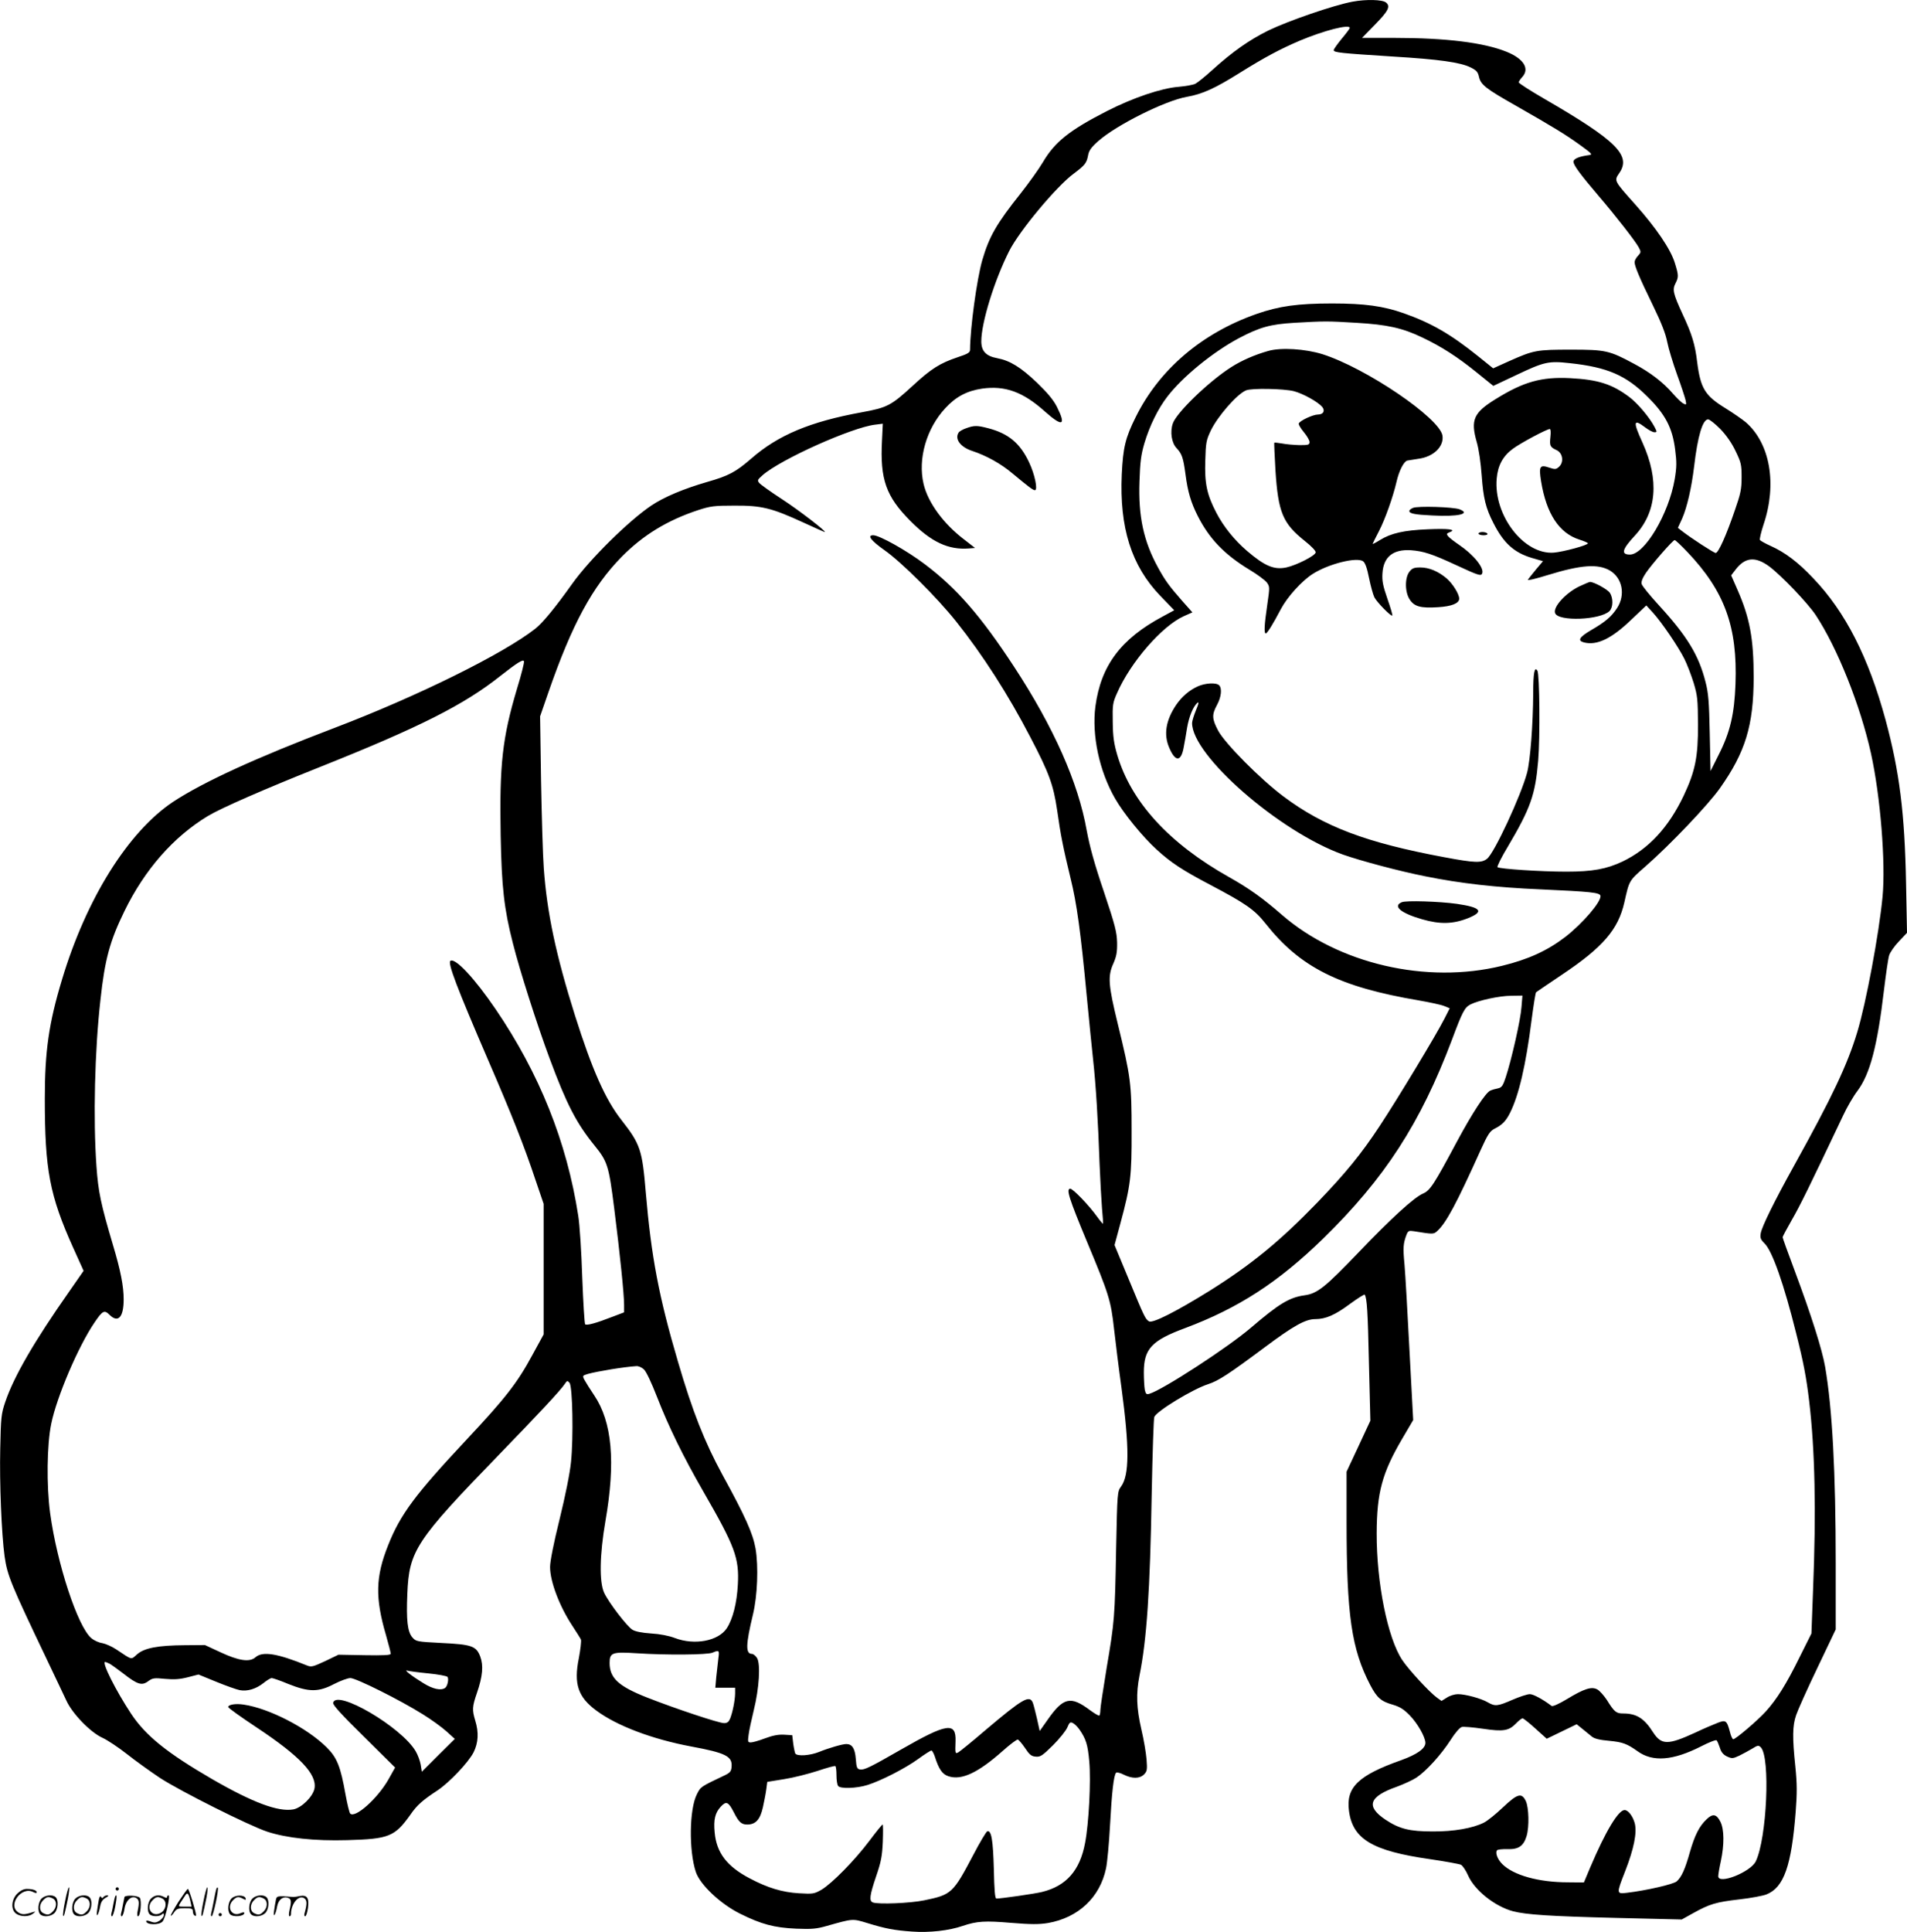 <svg version="1.0" xmlns="http://www.w3.org/2000/svg"
  viewBox="0 0 1185.142 1200.282"
 preserveAspectRatio="xMidYMid meet">
<g transform="translate(-0.151,1200.547) scale(0.1,-0.1)"
fill="#000000" stroke="none">
<path d="M8407 11995 c-118 -22 -399 -119 -523 -179 -119 -59 -222 -131 -349
-246 -44 -40 -91 -78 -105 -85 -14 -7 -60 -15 -104 -19 -106 -8 -283 -68 -444
-150 -233 -119 -325 -192 -399 -318 -26 -44 -88 -130 -136 -191 -153 -192
-198 -271 -241 -418 -34 -119 -75 -419 -76 -556 0 -18 -13 -26 -77 -47 -110
-37 -164 -71 -278 -176 -136 -125 -159 -137 -318 -166 -323 -59 -520 -142
-687 -288 -96 -83 -140 -107 -274 -145 -145 -42 -267 -93 -346 -146 -140 -94
-382 -332 -492 -486 -109 -153 -183 -242 -229 -279 -198 -156 -734 -421 -1249
-617 -484 -184 -818 -337 -1004 -460 -278 -186 -538 -600 -689 -1103 -82 -271
-107 -445 -107 -740 0 -443 30 -601 176 -926 l65 -144 -89 -128 c-219 -312
-344 -528 -398 -687 -25 -74 -27 -96 -31 -290 -5 -208 8 -531 27 -669 17 -119
39 -172 261 -637 52 -108 106 -224 122 -257 37 -83 152 -201 227 -234 30 -14
98 -59 150 -100 53 -42 145 -108 205 -148 127 -83 555 -297 666 -334 121 -40
295 -59 499 -53 259 7 295 22 392 158 41 60 77 91 170 152 73 49 191 173 223
236 29 59 33 123 10 197 -20 67 -19 86 11 173 35 102 41 169 20 225 -25 65
-53 75 -242 84 -153 8 -157 9 -180 35 -30 35 -38 106 -31 271 11 267 52 330
567 861 255 263 384 401 412 443 14 21 16 21 29 6 19 -23 25 -340 9 -493 -7
-70 -35 -208 -71 -355 -37 -149 -59 -261 -59 -296 0 -90 58 -243 137 -363 26
-40 51 -79 55 -88 3 -9 -3 -61 -13 -115 -33 -161 -5 -243 110 -327 127 -94
347 -177 587 -222 216 -40 258 -61 252 -127 -2 -27 -10 -36 -38 -50 -157 -75
-153 -72 -177 -119 -48 -92 -51 -352 -7 -484 27 -80 154 -199 275 -259 133
-66 212 -87 349 -93 97 -4 127 -1 190 17 163 46 159 46 251 18 114 -35 167
-45 279 -53 107 -8 230 6 314 35 89 30 139 33 303 19 124 -10 170 -10 227 -1
189 33 323 159 361 339 8 37 19 158 25 268 11 204 23 312 38 327 4 4 26 -1 47
-12 52 -26 99 -26 126 1 19 19 21 29 16 93 -3 39 -17 123 -32 186 -31 134 -34
223 -12 335 45 221 66 530 76 1130 5 253 12 468 16 477 15 37 239 173 335 204
63 20 130 64 350 228 178 133 254 176 315 176 65 0 123 25 217 95 48 35 89 61
91 57 14 -24 19 -102 26 -423 l9 -360 -74 -159 -74 -158 0 -308 c0 -584 31
-794 147 -1017 42 -80 67 -102 142 -123 43 -13 67 -28 104 -66 48 -49 97 -135
97 -171 0 -35 -53 -72 -150 -107 -266 -94 -345 -169 -325 -315 23 -176 146
-249 502 -300 96 -14 183 -30 194 -35 11 -6 31 -36 44 -66 41 -93 167 -193
280 -223 81 -21 230 -31 634 -41 l414 -10 72 40 c103 57 141 68 287 85 70 8
146 22 168 31 108 43 155 178 181 513 9 116 9 173 -2 281 -19 182 -18 254 5
320 10 30 69 162 132 293 l114 239 0 406 c0 570 -21 966 -66 1227 -18 104 -85
317 -190 598 -41 109 -74 201 -74 206 0 4 26 53 58 109 51 88 103 194 318 647
23 50 63 119 89 153 78 104 124 279 165 627 12 99 26 196 32 215 6 19 33 58
61 87 l50 53 -6 308 c-8 437 -41 695 -127 1014 -106 389 -249 671 -449 880
-94 100 -176 162 -266 202 -33 15 -62 31 -66 37 -3 6 7 48 22 94 86 254 41
507 -111 638 -22 18 -78 57 -125 86 -127 78 -155 123 -176 286 -13 110 -32
173 -90 297 -60 130 -65 154 -45 193 20 39 20 50 -4 127 -26 85 -115 216 -244
361 -135 151 -134 149 -102 196 77 110 -15 202 -464 462 -88 51 -160 97 -160
103 0 5 10 20 21 32 49 52 10 115 -97 158 -142 57 -374 86 -698 86 l-200 0 82
84 c82 84 96 112 67 136 -22 18 -122 21 -208 5z m-17 -163 c0 -4 -22 -34 -50
-67 -27 -33 -50 -65 -50 -71 0 -15 41 -19 370 -40 284 -17 417 -36 480 -67 37
-18 46 -28 53 -59 11 -49 43 -74 227 -178 235 -134 310 -180 399 -244 73 -53
82 -61 60 -64 -63 -8 -99 -23 -99 -41 0 -22 45 -82 155 -211 107 -125 231
-284 251 -322 15 -28 14 -31 -5 -52 -12 -12 -21 -30 -21 -39 0 -25 30 -97 113
-267 53 -109 80 -177 90 -230 8 -41 36 -132 61 -202 26 -71 49 -142 53 -159 6
-29 5 -31 -15 -20 -12 6 -40 34 -64 61 -59 69 -141 132 -241 185 -154 83 -177
88 -392 88 -214 0 -231 -3 -382 -70 l-102 -46 -93 75 c-172 138 -292 207 -462
267 -128 45 -243 61 -446 61 -212 0 -329 -16 -469 -65 -340 -119 -605 -345
-751 -640 -65 -130 -79 -191 -87 -356 -15 -332 60 -569 239 -755 l87 -90 -72
-39 c-260 -139 -384 -305 -418 -559 -23 -179 24 -400 122 -571 53 -93 171
-238 260 -319 89 -81 159 -127 332 -218 220 -116 275 -154 343 -240 216 -273
457 -394 953 -478 68 -12 139 -27 158 -35 l34 -14 -32 -63 c-47 -94 -287 -492
-403 -668 -115 -175 -213 -294 -388 -476 -234 -242 -412 -387 -669 -548 -206
-128 -355 -204 -377 -190 -23 15 -28 25 -128 267 l-86 207 36 133 c64 237 71
294 70 577 0 292 -5 334 -86 665 -59 242 -63 296 -27 375 19 44 24 70 23 130
-2 65 -12 106 -82 315 -59 173 -88 279 -107 381 -53 299 -205 641 -452 1018
-205 313 -356 487 -554 636 -114 86 -282 180 -321 180 -39 0 -13 -34 72 -94
105 -74 327 -295 443 -441 165 -207 324 -454 462 -720 116 -221 143 -296 166
-451 22 -158 39 -240 84 -426 38 -153 63 -335 100 -728 14 -146 32 -326 40
-400 17 -153 31 -382 40 -645 4 -99 11 -223 15 -275 5 -52 8 -96 6 -97 -1 -2
-18 18 -36 43 -50 70 -150 174 -167 174 -27 0 -9 -58 105 -332 135 -324 147
-360 167 -539 9 -79 29 -243 46 -364 50 -372 50 -545 -3 -616 -22 -30 -23 -37
-30 -382 -8 -432 -10 -456 -59 -744 -21 -128 -39 -246 -39 -261 0 -16 -3 -31
-6 -35 -4 -3 -29 12 -58 33 -121 91 -166 81 -265 -61 l-48 -68 -17 77 c-10 42
-21 87 -26 99 -20 50 -64 24 -290 -167 -85 -73 -163 -136 -172 -141 -20 -11
-21 -10 -18 69 4 120 -54 111 -335 -50 -197 -113 -232 -130 -258 -126 -19 3
-23 11 -27 66 -5 65 -23 92 -59 92 -24 0 -110 -25 -169 -49 -57 -23 -136 -28
-148 -10 -3 6 -9 34 -13 63 l-6 51 -51 3 c-36 2 -71 -5 -119 -23 -37 -14 -76
-25 -87 -25 -19 0 -20 4 -14 48 3 26 18 94 32 152 34 137 43 289 20 325 -9 14
-23 25 -31 25 -41 0 -39 58 6 245 28 116 35 298 16 410 -17 94 -62 196 -207
460 -110 203 -184 389 -275 700 -119 404 -166 653 -200 1051 -22 265 -34 301
-150 449 -101 128 -183 313 -290 651 -118 374 -174 637 -194 914 -6 80 -13
325 -17 545 l-6 400 52 150 c146 421 273 656 455 841 133 135 284 227 475 290
76 25 100 28 225 28 169 1 231 -14 427 -104 72 -33 132 -60 135 -60 16 0 -161
136 -267 205 -69 45 -132 90 -140 100 -13 16 -11 20 22 49 114 99 554 296 698
313 l48 6 -5 -104 c-13 -242 25 -348 176 -500 131 -132 237 -181 364 -171 l38
3 -63 49 c-132 99 -230 233 -257 350 -36 155 18 343 135 469 66 72 135 108
229 122 143 20 254 -20 390 -142 110 -98 134 -89 75 29 -22 43 -57 85 -123
149 -103 98 -169 138 -248 153 -70 13 -99 44 -99 105 0 115 81 378 173 560 62
124 295 404 402 482 69 52 80 65 89 115 5 28 20 49 62 86 112 100 418 253 553
276 95 17 173 52 326 148 159 99 249 147 375 201 150 63 310 104 310 79z m40
-1832 c192 -11 287 -32 410 -91 120 -57 218 -120 338 -217 l104 -84 140 66
c177 84 202 90 337 75 232 -25 348 -75 482 -209 111 -110 154 -193 171 -328
10 -78 10 -108 -3 -185 -37 -215 -187 -467 -278 -467 -57 0 -49 32 29 116 138
147 155 346 49 580 -60 131 -57 150 17 94 21 -16 47 -30 57 -30 17 0 17 2 1
33 -31 59 -105 147 -157 186 -108 81 -195 108 -367 117 -179 9 -290 -22 -465
-131 -136 -84 -155 -129 -116 -266 13 -44 25 -128 31 -209 10 -140 25 -202 73
-295 63 -124 128 -183 239 -216 l69 -20 -44 -52 c-24 -29 -46 -57 -50 -63 -4
-7 51 6 121 28 211 65 316 72 390 28 76 -47 96 -149 44 -231 -35 -54 -73 -87
-163 -139 -73 -43 -86 -65 -43 -76 80 -20 170 23 292 140 l95 90 42 -46 c55
-61 155 -208 194 -285 17 -34 43 -102 58 -150 24 -80 26 -103 27 -258 1 -201
-17 -290 -88 -441 -95 -200 -219 -333 -381 -411 -100 -47 -186 -63 -350 -63
-156 0 -416 17 -427 28 -4 4 24 61 64 127 142 240 171 323 189 535 12 145 9
537 -5 559 -18 28 -26 -15 -26 -139 -1 -195 -18 -418 -38 -495 -38 -143 -204
-500 -249 -535 -35 -27 -75 -26 -267 10 -483 90 -747 189 -999 378 -142 106
-363 329 -405 408 -39 74 -40 99 -7 160 27 50 32 103 13 122 -18 18 -87 14
-133 -7 -53 -24 -99 -64 -134 -115 -64 -95 -79 -184 -43 -266 38 -90 74 -88
90 3 6 29 15 83 21 121 12 70 38 133 64 155 11 8 8 -6 -9 -46 -13 -32 -24 -68
-24 -79 -2 -201 542 -676 938 -818 111 -39 350 -103 512 -135 217 -44 437 -69
715 -81 314 -14 369 -20 373 -40 6 -36 -110 -171 -218 -255 -112 -86 -230
-140 -394 -180 -469 -115 -1017 12 -1368 317 -118 103 -205 165 -328 234 -374
210 -609 468 -695 759 -21 72 -27 114 -28 205 -2 107 0 120 27 180 84 192 279
416 414 477 l54 24 -64 72 c-81 92 -106 127 -150 207 -89 162 -123 318 -115
535 4 123 10 166 31 238 32 107 84 213 142 288 95 124 283 277 444 363 131 69
196 87 345 96 192 11 205 11 385 0z m2263 -660 c38 -40 71 -87 95 -138 34 -70
37 -84 37 -162 0 -73 -6 -102 -42 -205 -53 -155 -102 -265 -119 -265 -11 0
-153 92 -212 138 l-23 18 27 59 c30 69 58 190 74 323 22 188 53 292 87 292 9
0 43 -27 76 -60z m-1056 -48 c-6 -56 -3 -64 38 -83 39 -18 47 -75 15 -104 -18
-16 -24 -17 -60 -5 -59 20 -66 9 -51 -85 33 -202 112 -322 238 -362 29 -9 53
-20 53 -23 0 -12 -153 -53 -212 -58 -186 -14 -375 232 -355 460 7 82 39 140
100 185 50 37 212 123 230 123 6 0 7 -21 4 -48z m851 -716 c232 -244 312 -465
299 -820 -7 -187 -33 -300 -105 -441 l-50 -100 -5 235 c-4 195 -8 249 -26 318
-42 167 -115 286 -290 477 -56 61 -104 120 -107 132 -4 15 5 37 27 70 41 59
167 203 178 203 5 0 40 -33 79 -74z m508 -89 c76 -57 238 -226 289 -302 135
-204 278 -562 344 -860 59 -268 92 -681 72 -891 -22 -230 -103 -662 -157 -840
-61 -202 -153 -398 -391 -827 -127 -229 -200 -378 -209 -423 -5 -28 -2 -38 24
-64 48 -47 121 -256 196 -558 46 -182 63 -272 81 -422 36 -304 44 -681 24
-1174 l-10 -269 -73 -146 c-82 -167 -142 -263 -211 -339 -50 -55 -187 -172
-202 -172 -5 0 -15 21 -21 47 -19 71 -26 75 -80 53 -26 -10 -87 -36 -135 -59
-170 -78 -210 -78 -262 2 -55 87 -103 117 -186 117 -43 0 -55 9 -102 85 -18
27 -44 56 -58 64 -36 20 -81 6 -190 -60 -50 -30 -88 -47 -95 -42 -54 41 -113
73 -135 73 -16 0 -64 -16 -108 -35 -92 -40 -108 -42 -153 -16 -40 24 -139 51
-186 51 -19 0 -50 -9 -68 -21 l-34 -21 -28 20 c-45 32 -178 176 -216 234 -91
136 -160 480 -159 788 1 253 34 375 160 589 l67 114 -23 431 c-12 237 -26 478
-31 535 -10 105 -8 131 12 184 10 26 15 28 47 23 118 -19 121 -19 143 0 56 50
120 169 271 504 44 97 58 118 85 132 48 24 71 47 97 98 55 109 99 295 135 580
12 91 24 168 28 171 4 3 77 53 162 110 253 169 348 280 386 447 32 141 27 133
133 226 153 134 389 382 461 484 159 225 209 390 210 687 0 243 -24 372 -101
547 l-39 89 27 35 c59 78 123 84 209 21z m-7781 -759 c-92 -308 -110 -472
-102 -913 6 -320 21 -456 76 -670 42 -168 151 -508 228 -715 106 -286 167
-403 279 -541 81 -100 89 -124 123 -394 36 -286 61 -530 61 -596 l0 -47 -71
-27 c-105 -41 -162 -56 -171 -47 -4 4 -12 136 -18 292 -5 157 -16 329 -25 383
-71 459 -242 884 -513 1282 -130 191 -250 320 -281 301 -19 -12 39 -164 236
-621 145 -335 223 -531 294 -745 l49 -144 0 -406 0 -405 -71 -130 c-93 -172
-168 -268 -409 -525 -317 -338 -411 -464 -486 -654 -79 -197 -82 -327 -13
-562 16 -56 29 -107 29 -113 0 -9 -46 -11 -162 -9 l-163 3 -83 -40 c-78 -36
-86 -38 -115 -26 -182 74 -274 89 -318 50 -36 -32 -104 -22 -219 32 l-95 44
-125 -1 c-166 -1 -252 -17 -297 -57 -39 -34 -27 -37 -129 31 -27 18 -66 35
-87 39 -22 3 -52 17 -68 31 -84 70 -213 461 -256 777 -23 170 -20 426 7 555
34 167 169 483 269 629 50 74 61 80 94 47 53 -52 87 -14 87 97 0 81 -19 179
-66 336 -76 256 -92 333 -103 490 -21 293 -11 720 25 1036 27 251 59 366 149
550 126 258 305 462 519 591 82 49 344 164 698 305 617 246 894 386 1118 564
107 84 145 108 148 91 2 -8 -17 -84 -43 -168z m6242 -1980 c-5 -76 -62 -327
-98 -436 -17 -52 -25 -63 -47 -68 -15 -3 -37 -9 -48 -14 -29 -11 -114 -142
-207 -315 -145 -271 -168 -306 -212 -325 -56 -24 -200 -156 -397 -362 -211
-220 -259 -259 -339 -270 -94 -13 -159 -52 -334 -202 -141 -121 -548 -386
-631 -410 -18 -5 -22 -1 -28 25 -3 17 -6 66 -6 108 0 146 48 198 256 275 331
124 580 285 858 556 383 374 605 716 801 1236 66 177 79 200 115 219 49 25
181 54 254 54 l69 1 -6 -72z m-5454 -2250 c15 -14 47 -82 82 -172 71 -183 162
-369 288 -588 196 -340 223 -412 214 -577 -6 -114 -31 -214 -69 -272 -53 -79
-200 -107 -323 -60 -37 14 -93 25 -147 28 -57 4 -98 12 -116 23 -35 22 -147
168 -176 230 -31 67 -28 236 8 445 64 367 42 616 -70 782 -25 37 -52 80 -60
95 -14 27 -13 27 23 38 60 16 220 43 300 48 12 1 33 -8 46 -20z m463 -1795
c-3 -27 -9 -78 -13 -115 l-6 -68 62 0 61 0 0 -37 c-1 -43 -15 -114 -31 -155
-9 -21 -18 -28 -38 -28 -32 0 -305 91 -478 159 -178 70 -233 121 -233 215 0
64 16 70 170 60 183 -12 439 -10 470 4 40 17 43 15 36 -35z m-3783 -34 c12 -7
50 -34 85 -61 87 -68 115 -77 154 -48 27 20 37 22 105 15 57 -5 91 -3 142 10
l66 17 110 -45 c61 -25 126 -48 146 -52 48 -9 101 7 148 44 21 17 44 31 51 31
7 0 54 -16 104 -37 128 -51 187 -51 284 0 39 20 85 37 101 37 35 0 310 -137
450 -225 52 -32 118 -80 147 -106 l52 -47 -103 -102 -102 -102 -7 44 c-4 23
-18 61 -31 83 -87 150 -495 389 -513 301 -3 -13 51 -72 191 -210 l194 -192
-42 -75 c-67 -117 -206 -242 -237 -211 -5 5 -18 58 -29 118 -31 175 -53 230
-118 294 -121 120 -357 242 -515 265 -50 8 -96 0 -96 -15 0 -6 80 -63 178
-128 267 -177 374 -290 358 -378 -10 -51 -80 -120 -131 -130 -94 -17 -252 42
-505 188 -281 163 -413 270 -503 405 -96 145 -185 323 -162 323 3 0 16 -5 28
-11z m1980 -60 c61 -6 115 -16 120 -22 9 -15 -1 -59 -16 -69 -27 -17 -76 -6
-134 30 -72 44 -126 86 -100 78 9 -3 68 -11 130 -17z m6881 -343 l70 -63 93
45 93 45 36 -29 c19 -16 46 -37 59 -48 16 -13 49 -21 108 -26 83 -8 110 -18
176 -65 94 -68 220 -58 395 31 49 25 92 42 96 37 4 -4 13 -25 20 -46 8 -27 21
-43 44 -54 31 -14 36 -14 77 5 24 12 61 32 81 44 33 21 39 21 52 8 61 -60 38
-567 -31 -709 -33 -67 -233 -146 -233 -92 0 11 7 53 16 93 22 103 21 197 -2
244 -24 49 -48 54 -86 17 -46 -43 -74 -99 -104 -203 -30 -107 -52 -156 -82
-183 -20 -18 -190 -57 -309 -71 -66 -8 -67 -7 -12 133 55 141 75 241 60 299
-12 44 -41 82 -63 82 -39 0 -118 -131 -214 -357 l-39 -93 -100 1 c-181 0 -339
44 -408 114 -29 29 -43 67 -33 84 4 6 33 9 66 8 69 -2 100 19 119 82 17 57 14
177 -5 217 -26 54 -52 46 -143 -40 -42 -40 -95 -83 -117 -94 -69 -35 -189 -56
-319 -55 -144 0 -207 16 -293 73 -124 83 -103 144 71 205 43 16 98 41 122 57
60 40 153 142 212 234 27 43 57 77 69 80 11 3 71 -2 132 -11 128 -19 161 -13
207 35 16 17 34 30 39 30 6 -1 42 -29 80 -64z m-2836 -3 c43 -61 54 -98 63
-202 11 -121 -3 -386 -26 -505 -32 -172 -117 -268 -268 -305 -44 -11 -253 -41
-283 -41 -9 0 -13 49 -16 183 -5 180 -15 243 -41 235 -6 -2 -46 -68 -87 -147
-126 -239 -135 -247 -305 -282 -87 -18 -285 -26 -319 -13 -24 9 -20 43 20 161
31 90 38 126 42 216 2 59 2 107 -1 107 -4 0 -41 -46 -83 -102 -92 -122 -231
-263 -297 -303 -46 -26 -53 -27 -140 -22 -103 6 -194 33 -307 93 -141 74 -206
159 -217 285 -8 79 3 122 37 159 35 38 48 32 82 -34 30 -60 47 -76 83 -76 53
0 81 31 98 108 8 37 18 87 21 112 l6 45 105 17 c58 9 151 33 207 51 57 19 106
33 111 30 4 -2 7 -28 7 -56 0 -29 4 -59 10 -67 12 -19 115 -16 184 6 85 27
233 103 312 160 41 30 79 54 84 54 5 0 14 -17 21 -37 25 -79 47 -111 85 -123
81 -27 184 21 339 159 44 39 85 70 92 69 6 -2 26 -25 45 -53 27 -41 39 -51 66
-53 29 -3 41 5 108 71 41 41 81 91 89 111 13 31 18 35 35 26 10 -5 27 -22 38
-37z M6006 9345 c-21 -7 -43 -20 -47 -27 -26 -40 11 -90 84 -114 88 -29 179
-79 252 -141 99 -82 126 -103 138 -103 20 0 -1 100 -36 173 -56 119 -128 179
-254 212 -69 18 -87 18 -137 0z M7883 9825 c-82 -23 -165 -59 -229 -100 -140
-89 -342 -284 -364 -351 -18 -53 -7 -120 23 -152 34 -36 42 -60 56 -163 14
-109 34 -176 76 -259 72 -142 166 -240 323 -335 47 -28 95 -64 106 -78 19 -26
19 -29 3 -140 -18 -122 -21 -177 -9 -177 9 0 47 62 93 150 40 76 130 176 199
220 97 62 275 107 313 78 13 -9 25 -44 37 -105 10 -49 25 -103 33 -119 17 -32
104 -120 111 -113 3 3 -11 50 -30 104 -28 81 -34 111 -31 158 6 103 66 151
177 144 78 -6 129 -22 280 -92 140 -65 156 -70 163 -52 13 34 -52 115 -143
177 -31 21 -62 45 -69 54 -11 14 -10 17 10 25 45 17 -6 24 -139 18 -144 -6
-226 -24 -295 -67 -27 -17 -47 -27 -45 -23 2 5 19 40 39 78 38 73 87 211 109
305 16 71 45 127 67 134 10 2 41 7 69 11 94 12 160 76 150 144 -17 109 -475
420 -746 506 -106 33 -258 43 -337 20z m160 -250 c57 -15 149 -66 176 -98 19
-24 6 -47 -27 -47 -31 0 -114 -39 -119 -56 -2 -6 12 -30 32 -54 19 -23 35 -50
35 -61 0 -17 -8 -19 -62 -19 -35 1 -83 5 -108 10 -25 4 -47 7 -49 5 -2 -2 2
-80 7 -172 17 -260 45 -329 182 -438 43 -34 70 -63 68 -72 -4 -21 -119 -79
-182 -93 -76 -16 -134 8 -245 103 -78 67 -145 150 -190 236 -59 113 -74 183
-69 326 3 110 6 126 34 185 42 88 163 227 219 250 34 15 236 11 298 -5z M8783
8850 c-13 -5 -23 -14 -23 -19 0 -16 33 -23 141 -28 162 -9 243 10 172 38 -37
15 -262 22 -290 9z M9190 8690 c0 -5 14 -10 31 -10 17 0 28 4 24 10 -3 6 -17
10 -31 10 -13 0 -24 -4 -24 -10z M8761 8454 c-30 -38 -29 -129 2 -174 28 -43
68 -54 175 -47 85 5 132 24 132 53 0 28 -39 91 -76 124 -52 45 -110 70 -166
70 -39 0 -50 -5 -67 -26z M9820 8364 c-86 -40 -169 -130 -154 -168 20 -53 280
-43 338 13 23 23 24 80 2 114 -15 21 -98 67 -123 67 -4 0 -33 -12 -63 -26z
M8713 6400 c-58 -24 -6 -68 127 -106 111 -32 192 -30 285 7 102 41 82 67 -70
89 -107 15 -317 22 -342 10z M406 194 c-10 -47 -15 -88 -12 -91 5 -6 9 7 30
110 7 37 10 67 6 67 -4 0 -15 -39 -24 -86z M720 270 c0 -5 5 -10 10 -10 6 0
10 5 10 10 0 6 -4 10 -10 10 -5 0 -10 -4 -10 -10z M1266 194 c-10 -47 -15 -88
-12 -91 5 -6 9 7 30 110 7 37 10 67 6 67 -4 0 -15 -39 -24 -86z M1346 269 c-3
-8 -10 -41 -16 -74 -6 -33 -14 -68 -16 -77 -3 -10 -1 -18 3 -18 10 0 46 171
38 178 -2 3 -7 -1 -9 -9z M109 241 c-38 -38 -41 -101 -7 -125 29 -20 79 -20
104 0 18 14 18 15 1 10 -53 -17 -69 -17 -92 -2 -69 45 21 166 94 126 12 -6 21
-7 21 -1 0 12 -25 21 -62 21 -19 0 -39 -10 -59 -29z M1110 189 c-28 -45 -49
-83 -47 -85 2 -3 12 7 21 21 14 21 24 25 66 25 43 0 50 -3 50 -19 0 -11 5 -23
10 -26 6 -3 10 -3 10 1 0 20 -44 164 -51 164 -4 0 -30 -37 -59 -81z m75 4 l7
-33 -42 0 c-42 0 -42 0 -28 23 8 12 21 32 29 44 15 25 22 18 34 -34z M260 210
c-22 -22 -27 -79 -8 -98 19 -19 66 -14 88 8 22 22 27 79 8 98 -19 19 -66 14
-88 -8z m71 0 c25 -14 25 -54 -1 -80 -23 -23 -33 -24 -61 -10 -25 14 -25 54 1
80 23 23 33 24 61 10z M470 210 c-22 -22 -27 -79 -8 -98 19 -19 66 -14 88 8
22 22 27 79 8 98 -19 19 -66 14 -88 -8z m71 0 c25 -14 25 -54 -1 -80 -23 -23
-33 -24 -61 -10 -25 14 -25 54 1 80 23 23 33 24 61 10z M616 204 c-3 -16 -8
-47 -11 -69 -8 -51 10 -26 19 27 5 27 15 42 34 53 18 10 22 14 10 15 -9 0 -20
-5 -24 -11 -5 -8 -9 -8 -14 1 -5 8 -10 3 -14 -16z M717 223 c-2 -4 -7 -26 -11
-48 -4 -22 -9 -48 -12 -57 -3 -10 -1 -18 4 -18 4 0 14 28 20 62 11 58 10 81
-1 61z M775 220 c-1 -3 -5 -23 -9 -45 -4 -22 -9 -48 -12 -57 -3 -10 -1 -18 4
-18 5 0 13 20 17 45 7 53 44 87 74 68 17 -11 19 -28 8 -80 -4 -18 -3 -33 2
-33 16 0 24 99 11 115 -12 14 -87 18 -95 5z M940 210 c-22 -22 -27 -79 -8 -98
15 -15 61 -15 76 0 9 9 12 8 12 -5 0 -9 -12 -24 -26 -34 -21 -13 -32 -15 -55
-6 -16 6 -29 8 -29 3 0 -24 81 -27 102 -2 18 19 50 162 37 162 -5 0 -9 -5 -9
-10 0 -7 -6 -7 -19 0 -30 16 -59 12 -81 -10z m71 0 c29 -16 25 -65 -6 -86 -56
-37 -103 28 -55 76 23 23 33 24 61 10z M1441 211 c-23 -23 -28 -80 -9 -99 19
-19 88 -13 88 9 0 5 -11 4 -24 -2 -54 -25 -89 38 -46 81 23 23 33 24 62 9 16
-9 19 -8 16 3 -8 22 -64 22 -87 -1z M1570 210 c-22 -22 -27 -79 -8 -98 19 -19
66 -14 88 8 22 22 27 79 8 98 -19 19 -66 14 -88 -8z m71 0 c25 -14 25 -54 -1
-80 -23 -23 -33 -24 -61 -10 -25 14 -25 54 1 80 23 23 33 24 61 10z M1716 201
c-3 -14 -8 -44 -11 -66 -8 -51 10 -26 19 27 8 41 35 63 66 53 22 -7 24 -21 11
-77 -5 -22 -5 -38 0 -38 5 0 9 6 9 13 0 68 51 125 85 97 15 -13 15 -35 -1 -92
-3 -10 -1 -18 4 -18 6 0 13 23 17 50 9 63 -5 84 -49 76 -17 -4 -35 -6 -41 -6
-101 8 -104 7 -109 -19z M1360 110 c0 -5 5 -10 10 -10 6 0 10 5 10 10 0 6 -4
10 -10 10 -5 0 -10 -4 -10 -10z"/>
</g>
</svg>
